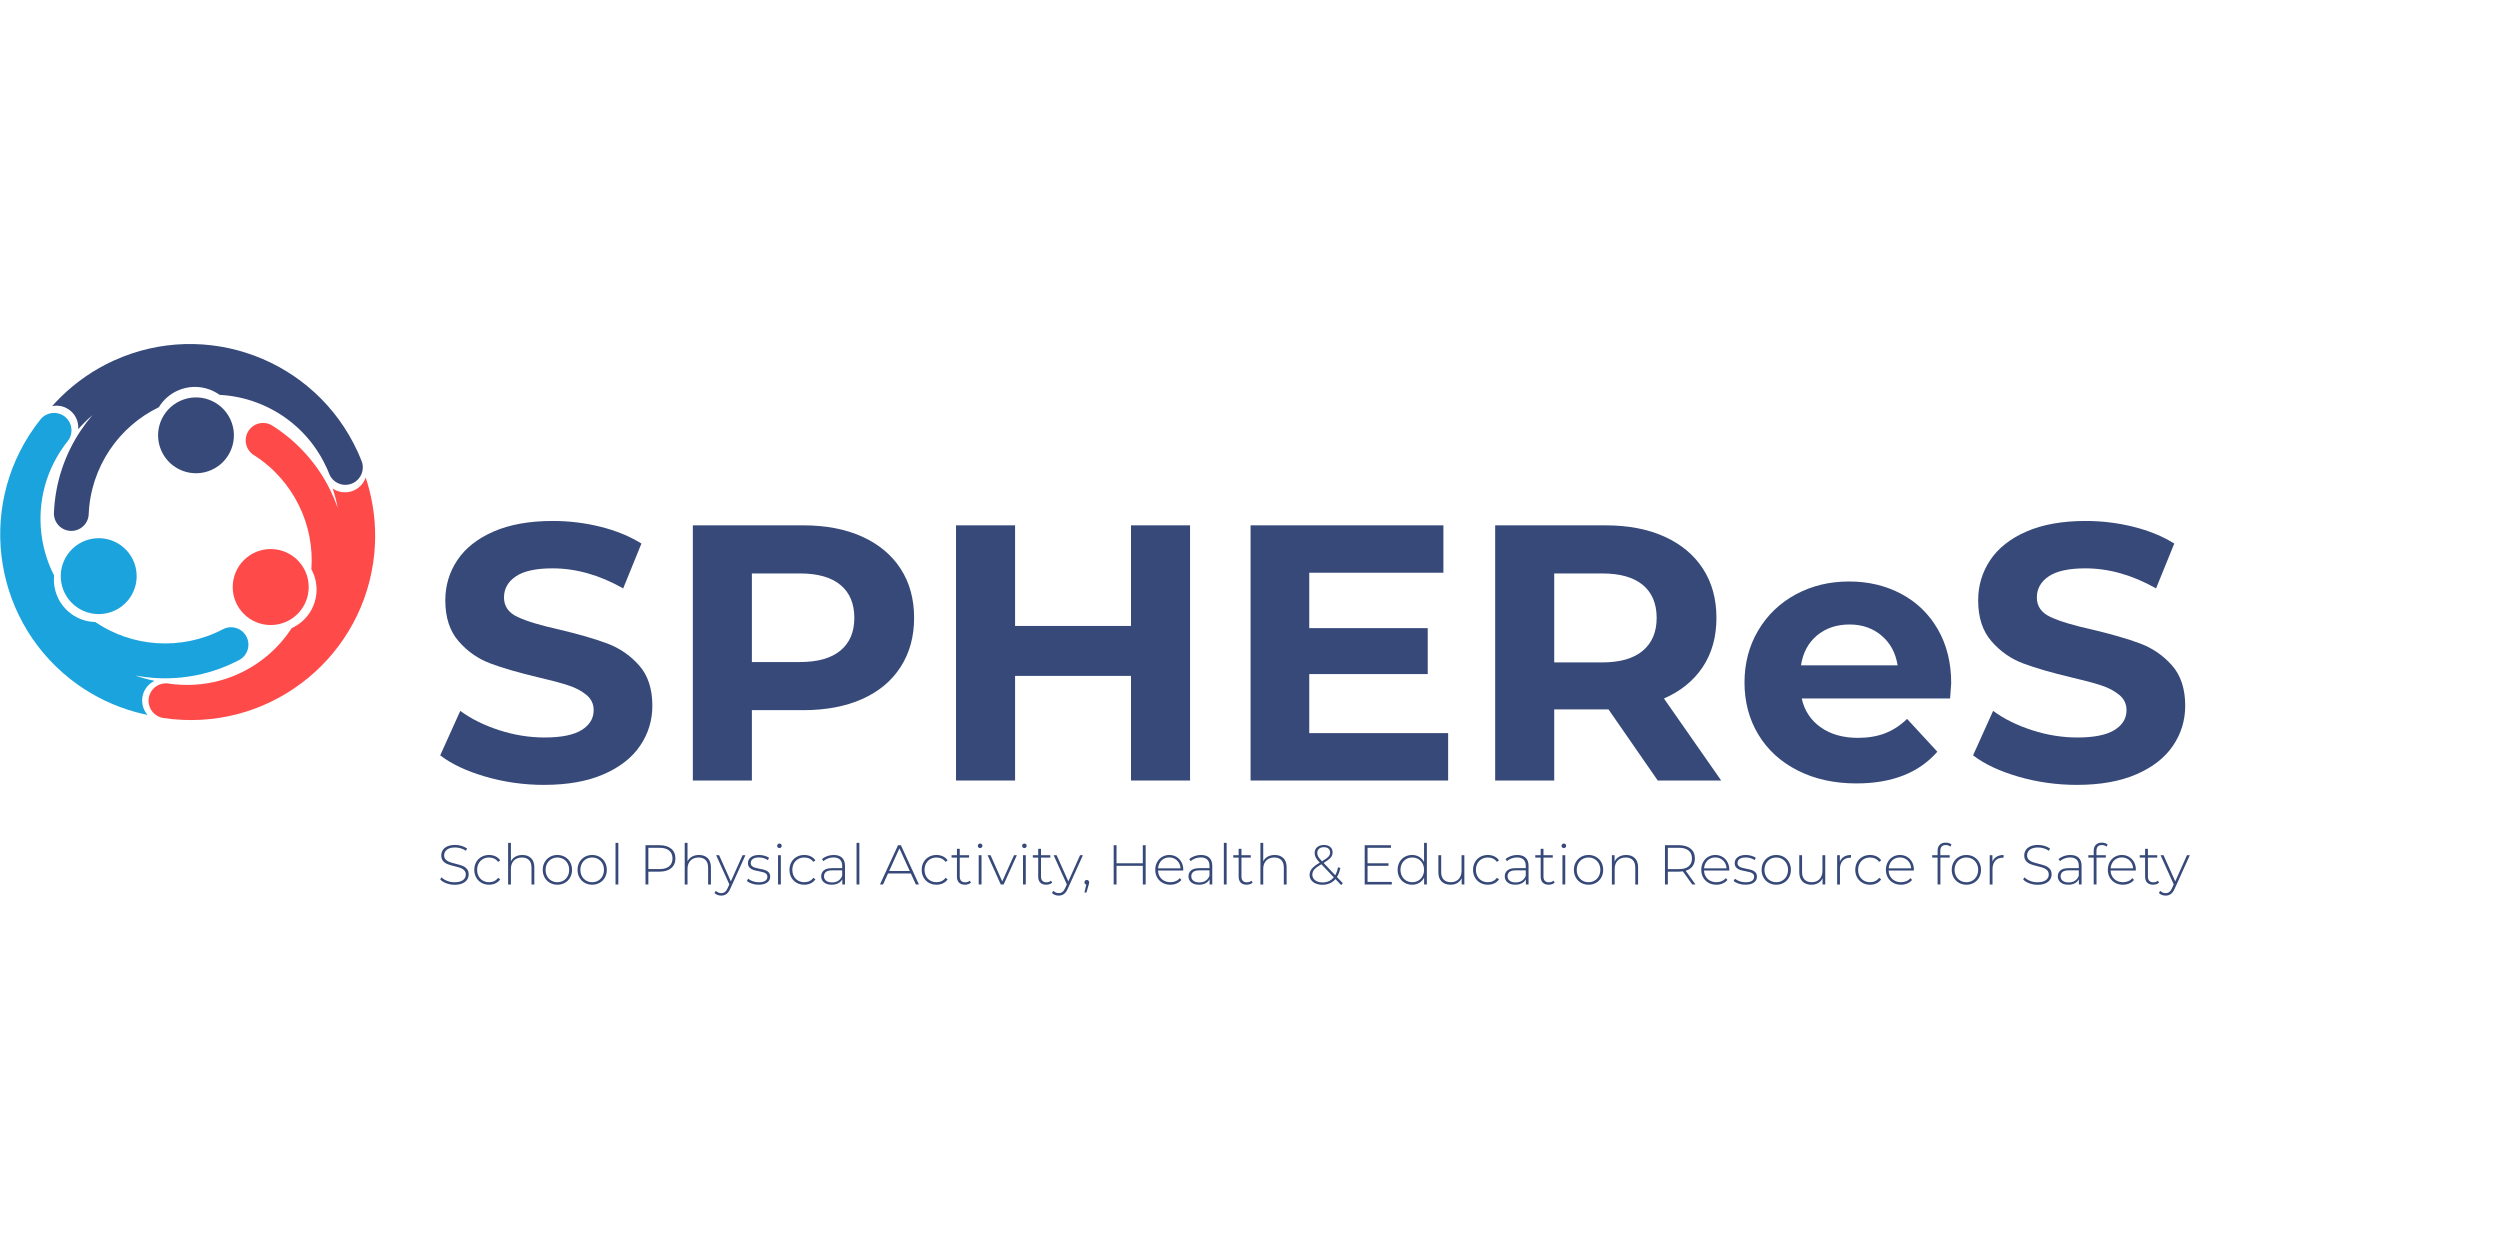 <?xml version="1.0" encoding="UTF-8"?>
<!DOCTYPE svg PUBLIC "-//W3C//DTD SVG 1.1//EN" "http://www.w3.org/Graphics/SVG/1.1/DTD/svg11.dtd">
<!-- Creator: CorelDRAW X7 -->
<svg xmlns="http://www.w3.org/2000/svg" xml:space="preserve" width="964px" height="478px" version="1.1" style="shape-rendering:geometricPrecision; text-rendering:geometricPrecision; image-rendering:optimizeQuality; fill-rule:evenodd; clip-rule:evenodd"
viewBox="0 0 7891370 3913603"
 xmlns:xlink="http://www.w3.org/1999/xlink">
 <defs>
  <style type="text/css">
   <![CDATA[
    .fil0 {fill:none}
    .fil3 {fill:#1AA3DC}
    .fil1 {fill:#364979}
    .fil5 {fill:#FE4A49}
    .fil4 {fill:#1AA3DC;fill-rule:nonzero}
    .fil2 {fill:#364979;fill-rule:nonzero}
    .fil6 {fill:#FE4A49;fill-rule:nonzero}
   ]]>
  </style>
 </defs>
 <g id="Layer_x0020_1">
  <rect class="fil0" x="-4" width="7891379" height="3913605"/>
  <g id="_2165458616144">
   <g id="_1828026184656">
    <g>
     <circle class="fil1" transform="matrix(-0.114 0.052 -0.052 -0.114 618123 1.37439E+006)" r="955244"/>
     <path class="fil2" d="M279377 1623345c-1199,30308 -26749,53915 -57057,52725 -30308,-1199 -53914,-26749 -52705,-57057 3878,-94995 34215,-184720 85121,-260432 11247,-16750 23510,-32803 36730,-48112 -7863,6750 -15483,13742 -22852,20976 -7717,7572 -15183,15434 -22388,23548 358,-4507 290,-9042 -242,-13520 -2060,-17436 -10802,-34118 -25675,-45858 -1770,-1480 -3753,-2766 -5687,-4043 -14796,-9448 -32078,-12562 -48402,-9816l-2205 407c8907,-10039 18143,-19758 27726,-29158 48170,-47299 104309,-86146 166172,-114346 146212,-66660 305624,-67724 445114,-15580 139510,52135 259127,157517 325777,303729l310 705 1451 3134 10386 24863c10464,26469 -1064,56226 -25860,69001l-1131 570 -106 58 -1161 552 -126 48 -1170 522 -106 48 -1209 484 -87 58c-28219,11160 -60133,-2659 -71283,-30869l-3859 -9603c-1160,-2688 -2359,-5357 -3626,-8143l-145 -328 -145 -310 -145 -309 -435 -948c-45047,-98835 -125894,-170050 -220174,-205280 -37483,-14013 -77114,-22340 -117470,-24438 -9651,-6934 -20154,-12533 -31207,-16673 -31962,-11943 -68498,-11691 -102007,3588 -25308,11518 -45249,29989 -58662,52077 -63672,30888 -116610,77675 -154732,134394 -39921,59359 -63701,129442 -66718,203336l-10 0z"/>
    </g>
    <g>
     <circle class="fil3" transform="matrix(0.102 0.073 -0.073 0.102 310980 1.81895E+006)" r="955244"/>
     <path class="fil4" d="M703100 1986616c26836,-14129 60055,-3781 74184,23055 14119,26836 3781,60065 -23055,74174 -84213,44138 -177090,62725 -268092,56487 -20125,-1363 -40191,-3965 -60045,-7746 9777,3443 19631,6537 29592,9303 10435,2901 20966,5425 31594,7611 -4090,1944 -7968,4274 -11576,6973 -14080,10502 -24157,26401 -26894,45171 -387,2263 -532,4613 -638,6934 -803,17524 5135,34051 15686,46816l1460 1712c-13152,-2688 -26188,-5831 -39118,-9419 -65036,-18065 -126754,-47271 -182109,-86747 -130816,-93293 -211460,-230801 -236053,-377680 -24592,-146888 6847,-303177 100150,-434002l455 -619 1982 -2814 16334 -21430c17698,-22311 49234,-27185 72676,-12108l1073 696 97 68 1054 735 87 77 1044 764 107 58 1025 803 87 68c23780,18848 27755,53401 8916,77153l-6382 8152c-1741,2350 -3453,4700 -5261,7205l-203 299 -194 281 -203 271 -609 851c-63063,88429 -84309,194052 -67676,293322 6596,39466 19216,77946 37561,113950 -1160,11818 -764,23722 1180,35347 5638,33663 24128,65180 54117,86572 22620,16131 48576,24196 74426,24757 58576,39698 125574,62144 193763,66815 71360,4874 143939,-9555 209448,-43905l10 -10z"/>
    </g>
    <g>
     <circle class="fil5" transform="matrix(0.012 -0.125 0.125 0.012 854000 1.85334E+006)" r="955244"/>
     <path class="fil6" d="M800629 1436720c-25657,-16198 -33326,-50133 -17137,-75780 16179,-25637 50124,-33315 75770,-17127 80325,50859 142856,121996 182980,203936 8868,18114 16643,36778 23306,55868 -1915,-10173 -4168,-20289 -6760,-30279 -2698,-10473 -5773,-20869 -9196,-31169 3733,2573 7698,4758 11827,6538 16140,6943 34950,7727 52551,706 2175,-803 4274,-1876 6334,-2921 15570,-8065 26933,-21478 32697,-36990l754 -2118c4245,12717 8036,25598 11402,38586 16875,65374 22445,133408 15937,201074 -15396,159953 -94164,298544 -209062,393278 -114917,94744 -265973,145670 -425927,130265l-764 -77 -3433 -310 -26739 -3443c-28171,-4158 -48151,-29031 -46826,-56892l68 -1267 19 -126 97 -1277 19 -125 145 -1277 0 -126 174 -1286 10 -106c4439,-30008 32377,-50742 62366,-46303l10242 1450c2911,329 5821,648 8877,948l358 29 348 29 319 19 1055 97c108108,10406 210202,-23993 287858,-88033 30888,-25453 57899,-55616 79899,-89512 10832,-4893 20928,-11198 30038,-18703 26323,-21701 44379,-53469 47899,-90131 2679,-27658 -3327,-54175 -15764,-76843 5087,-70577 -8974,-139820 -39031,-201200 -31439,-64252 -80228,-119887 -142730,-159441l20 39z"/>
    </g>
   </g>
   <path class="fil2" d="M1717122 2477956c-63681,0 -125255,-8646 -184710,-25898 -59466,-17272 -107220,-39708 -143272,-67328l63295 -140409c34524,25318 75567,45646 123127,60994 47571,15337 95141,23006 142711,23006 52938,0 92075,-7862 117393,-23596 25308,-15715 37977,-36623 37977,-62705 0,-19187 -7485,-35105 -22456,-47764 -14960,-12659 -34137,-22823 -57531,-30492 -23403,-7678 -55045,-16121 -94947,-25327 -61380,-14574 -111629,-29158 -150766,-43741 -39118,-14574 -72695,-37967 -100701,-70200 -27997,-32222 -42010,-75180 -42010,-128891 0,-46806 12649,-89193 37987,-127170 25318,-37977 63488,-68091 114491,-90344 51033,-22252 113360,-33373 187022,-33373 51410,0 101659,6131 150767,18413 49098,12272 92075,29921 128901,52928l-57551 141559c-74416,-42193 -148842,-63294 -223268,-63294 -52163,0 -90721,8433 -115661,25318 -24941,16885 -37407,39137 -37407,66747 0,27619 14381,48150 43161,61564 28770,13442 72695,26671 131773,39708 61370,14573 111629,29157 150747,43731 39137,14583 72695,37599 100711,69058 27997,31449 42009,74039 42009,127741 0,46032 -12852,88042 -38557,126019 -25705,37977 -64262,68091 -115661,90343 -51410,22253 -113941,33374 -187583,33374l9 29z"/>
   <path id="_1" class="fil2" d="M2535371 1658537c71351,0 133301,11895 185871,35685 52551,23780 93013,57541 121406,101272 28394,43731 42581,95517 42581,155370 0,59068 -14197,110671 -42581,154789 -28393,44108 -68855,77869 -121406,101272 -52560,23383 -114511,35095 -185871,35095l-162274 0 0 222117 -186432 0 0 -805600 348706 0zm-10357 431575c56013,0 98593,-12088 127740,-36246 29157,-24186 43731,-58508 43731,-103002 0,-45269 -14574,-79997 -43731,-104154 -29157,-24177 -71727,-36256 -127740,-36256l-151917 0 0 279658 151917 0z"/>
   <polygon id="_2" class="fil2" points="3756425,1658537 3756425,2464137 3570002,2464137 3570002,2133843 3204014,2133843 3204014,2464137 3017582,2464137 3017582,1658537 3204014,1658537 3204014,1976181 3570002,1976181 3570002,1658537 "/>
   <polygon id="_3" class="fil2" points="4571231,2314531 4571231,2464137 3947469,2464137 3947469,1658537 4556270,1658537 4556270,1808153 4132760,1808153 4132760,1983077 4506785,1983077 4506785,2128079 4132760,2128079 4132760,2314531 "/>
   <path id="_4" class="fil2" d="M5232969 2464137l-155361 -224429 -9216 0 -162274 0 0 224429 -186432 0 0 -805600 348706 0c71351,0 133301,11895 185862,35685 52550,23780 93032,57541 121406,101272 28403,43731 42599,95517 42599,155370 0,59842 -14390,111445 -43160,154789 -28770,43344 -69629,76534 -122567,99541l180688 258943 -200242 0 -9 0zm-3453 -513273c0,-45269 -14574,-79997 -43741,-104154 -29157,-24177 -71727,-36256 -127740,-36256l-151908 0 0 280809 151908 0c56013,0 98583,-12263 127740,-36826 29167,-24554 43741,-59079 43741,-103573z"/>
   <path id="_5" class="fil2" d="M6556444 2477956c-63681,0 -125245,-8646 -184710,-25898 -59456,-17272 -107210,-39708 -143272,-67328l63295 -140409c34524,25318 75567,45646 123128,60994 47579,15337 95150,23006 142720,23006 52937,0 92075,-7862 117383,-23596 25328,-15715 37987,-36623 37987,-62705 0,-19187 -7476,-35105 -22446,-47764 -14961,-12659 -34138,-22823 -57541,-30492 -23403,-7678 -55046,-16121 -94947,-25327 -61370,-14574 -111629,-29158 -150766,-43741 -39128,-14574 -72695,-37967 -100702,-70200 -27996,-32222 -42009,-75180 -42009,-128891 0,-46806 12659,-89193 37986,-127170 25309,-37977 63489,-68091 114502,-90344 51022,-22252 113360,-33373 187012,-33373 51410,0 101659,6131 150766,18413 49099,12272 92066,29921 128901,52928l-57540 141559c-74426,-42193 -148842,-63294 -223268,-63294 -52164,0 -90721,8433 -115652,25318 -24941,16885 -37416,39137 -37416,66747 0,27619 14380,48150 43151,61564 28780,13442 72694,26671 131782,39708 61380,14573 111629,29157 150757,43731 39137,14583 72695,37599 100701,69058 27997,31449 42010,74039 42010,127741 0,46032 -12853,88042 -38548,126019 -25704,37977 -64262,68091 -115661,90343 -51410,22253 -113941,33374 -187603,33374l0 29z"/>
   <path id="_6" class="fil2" d="M6159404 2156859c0,2302 -1142,18413 -3453,48335l-468401 0c8443,38354 28393,68662 59852,90914 31449,22252 70577,33374 117393,33374 32223,0 60809,-4797 85741,-14381 24931,-9593 48131,-24737 69619,-45462l95527 103574c-58314,66757 -143484,100121 -255490,100121 -69823,0 -131590,-13607 -185291,-40850 -53702,-27232 -95141,-65016 -124298,-113350 -29157,-48334 -43731,-103196 -43731,-164567 0,-60616 14380,-115284 43151,-164005 28770,-48712 68285,-86698 118534,-113931 50259,-27233 106465,-40868 168609,-40868 60616,0 115468,13055 164566,39137 49098,26092 87656,63488 115672,112209 27996,48721 42000,105305 42000,169750zm-321087 -185290c-40666,0 -74803,11508 -102433,34524 -27619,23016 -44504,54485 -50636,94367l304976 0c-6150,-39138 -23026,-70393 -50655,-93787 -27610,-23413 -61361,-35114 -101262,-35114l10 10z"/>
   <path class="fil2" d="M1434302 2793318c-9100,0 -17745,-1567 -25956,-4690 -8201,-3134 -14612,-7176 -19225,-12137l4081 -6740c4361,4603 10241,8355 17620,11256 7379,2892 15144,4342 23297,4342 11808,0 20734,-2243 26758,-6740 6016,-4487 9023,-10328 9023,-17533 0,-5551 -1586,-9980 -4777,-13288 -3191,-3317 -7147,-5850 -11876,-7610 -4719,-1790 -11102,-3608 -19138,-5493 -9100,-2244 -16382,-4430 -21875,-6557 -5493,-2128 -10164,-5406 -13994,-9835 -3839,-4429 -5764,-10358 -5764,-17804 0,-6025 1596,-11557 4787,-16566 3182,-5019 8056,-9003 14613,-11963 6547,-2940 14728,-4429 24544,-4429 6847,0 13578,1016 20193,3017 6624,2012 12349,4720 17194,8162l-3375 7263c-4961,-3433 -10425,-6025 -16392,-7794 -5947,-1780 -11827,-2660 -17610,-2660 -11470,0 -20144,2292 -26063,6905 -5889,4603 -8848,10580 -8848,17901 0,5551 1586,9980 4787,13287 3181,3298 7137,5851 11866,7621 4729,1760 11169,3655 19322,5667 9090,2243 16353,4419 21788,6537 5425,2137 10067,5348 13906,9671 3840,4303 5764,10125 5764,17455 0,6016 -1634,11509 -4874,16470 -3249,4961 -8239,8916 -14980,11875 -6721,2940 -14990,4420 -24796,4420l0 -10z"/>
   <path id="_1_0" class="fil2" d="M1543427 2793144c-8965,0 -16992,-2011 -24080,-6035 -7079,-4003 -12630,-9583 -16653,-16740 -4014,-7146 -6035,-15202 -6035,-24186 0,-9090 2021,-17204 6035,-24351 4013,-7146 9564,-12697 16653,-16662 7088,-3956 15115,-5938 24080,-5938 7446,0 14206,1450 20298,4342 6083,2891 11015,7118 14797,12669l-6557 4787c-3307,-4604 -7418,-8047 -12311,-10358 -4903,-2301 -10309,-3462 -16227,-3462 -7195,0 -13655,1634 -19390,4874 -5725,3249 -10222,7824 -13462,13733 -3249,5908 -4883,12707 -4883,20376 0,7678 1634,14467 4883,20376 3240,5909 7737,10473 13462,13732 5735,3250 12195,4874 19390,4874 5918,0 11324,-1150 16227,-3452 4893,-2302 9004,-5764 12311,-10367l6557 4777c-3782,5561 -8714,9777 -14797,12679 -6092,2891 -12852,4342 -20298,4342l0 -10z"/>
   <path id="_2_1" class="fil2" d="M1648673 2699241c11576,0 20734,3366 27455,10097 6741,6730 10106,16411 10106,29041l0 54049 -8868 0 0 -53334c0,-10396 -2630,-18297 -7882,-23741 -5260,-5435 -12610,-8143 -22049,-8143 -10879,0 -19438,3240 -25695,9748 -6257,6480 -9400,15241 -9400,26217l0 49253 -8849 0 0 -131463 8849 0 0 58285c3191,-6373 7920,-11315 14187,-14786 6257,-3492 13626,-5242 22146,-5242l0 19z"/>
   <path id="_3_2" class="fil2" d="M1759064 2793144c-8742,0 -16633,-2011 -23654,-6035 -7041,-4003 -12563,-9583 -16566,-16740 -4014,-7146 -6025,-15202 -6025,-24186 0,-8965 2011,-17040 6025,-24186 4003,-7147 9535,-12717 16566,-16740 7011,-4014 14902,-6025 23654,-6025 8733,0 16615,2011 23645,6025 7040,4013 12553,9593 16566,16740 4013,7146 6025,15212 6025,24186 0,8974 -2012,17040 -6025,24186 -4013,7157 -9535,12727 -16566,16740 -7021,4024 -14902,6035 -23645,6035zm0 -7978c7079,0 13423,-1654 19032,-4961 5619,-3308 10048,-7921 13297,-13820 3240,-5909 4874,-12639 4874,-20202 0,-7562 -1634,-14284 -4874,-20192 -3249,-5909 -7678,-10522 -13297,-13830 -5609,-3297 -11953,-4951 -19032,-4951 -7088,0 -13442,1654 -19051,4951 -5609,3308 -10038,7921 -13288,13830 -3249,5908 -4874,12630 -4874,20192 0,7563 1625,14293 4874,20202 3250,5899 7679,10512 13288,13820 5619,3307 11963,4961 19051,4961z"/>
   <path id="_4_3" class="fil2" d="M1868904 2793144c-8742,0 -16633,-2011 -23664,-6035 -7021,-4003 -12553,-9583 -16556,-16740 -4014,-7146 -6025,-15202 -6025,-24186 0,-8965 2011,-17040 6025,-24186 4003,-7147 9535,-12717 16556,-16740 7031,-4014 14912,-6025 23664,-6025 8723,0 16614,2011 23645,6025 7031,4013 12553,9593 16566,16740 4004,7146 6015,15212 6015,24186 0,8974 -2011,17040 -6015,24186 -4013,7157 -9535,12727 -16566,16740 -7021,4024 -14912,6035 -23645,6035zm0 -7978c7069,0 13423,-1654 19022,-4961 5629,-3308 10058,-7921 13298,-13820 3239,-5909 4883,-12639 4883,-20202 0,-7562 -1644,-14284 -4883,-20192 -3240,-5909 -7669,-10522 -13298,-13830 -5609,-3297 -11953,-4951 -19022,-4951 -7088,0 -13452,1654 -19051,4951 -5609,3308 -10038,7921 -13288,13830 -3249,5908 -4874,12630 -4874,20192 0,7563 1625,14293 4874,20202 3250,5899 7679,10512 13288,13820 5609,3307 11963,4961 19051,4961z"/>
   <polygon id="_5_4" class="fil2" points="1942585,2660965 1951444,2660965 1951444,2792428 1942585,2792428 "/>
   <path id="_6_5" class="fil2" d="M2081670 2668411c15589,0 27813,3685 36661,11063 8868,7379 13297,17640 13297,30744 0,12987 -4429,23180 -13297,30569 -8848,7369 -21063,11063 -36661,11063l-35434 0 0 40578 -9032 0 0 -124017 44475 0 -9 0zm0 75296c13229,0 23325,-2901 30288,-8684 6973,-5793 10464,-14061 10464,-24805 0,-10754 -3491,-19042 -10464,-24902 -6963,-5842 -17059,-8762 -30288,-8762l-35434 0 0 67144 35434 0 0 9z"/>
   <path id="_7" class="fil2" d="M2206209 2699241c11586,0 20734,3366 27465,10097 6740,6730 10106,16411 10106,29041l0 54049 -8868 0 0 -53334c0,-10396 -2631,-18297 -7892,-23741 -5260,-5435 -12601,-8143 -22039,-8143 -10880,0 -19448,3240 -25705,9748 -6247,6480 -9390,15241 -9390,26217l0 49253 -8859 0 0 -131463 8859 0 0 58285c3191,-6373 7910,-11315 14187,-14786 6257,-3492 13626,-5242 22136,-5242l0 19z"/>
   <path id="_8" class="fil2" d="M2352730 2699957l-47483 105053c-3540,8143 -7650,13935 -12321,17359 -4651,3433 -10183,5145 -16556,5145 -4255,0 -8249,-706 -11963,-2128 -3713,-1421 -6866,-3481 -9467,-6199l4429 -6740c4719,4854 10444,7282 17185,7282 4487,0 8326,-1257 11508,-3733 3191,-2485 6151,-6741 8868,-12756l4961 -11169 -41642 -92124 9390 0 37039 82733 37029 -82733 9033 0 -10 10z"/>
   <path id="_9" class="fil2" d="M2394362 2793144c-7446,0 -14525,-1131 -21256,-3365 -6740,-2244 -11991,-5097 -15773,-8511l4081 -7088c3762,3191 8646,5851 14603,7978 5957,2128 12195,3182 18694,3182 9332,0 16217,-1528 20647,-4604 4419,-3075 6643,-7311 6643,-12755 0,-3897 -1208,-6973 -3626,-9226 -2437,-2244 -5416,-3897 -8955,-4951 -3549,-1064 -8443,-2196 -14709,-3366 -7311,-1305 -13230,-2727 -17727,-4255 -4477,-1538 -8317,-4023 -11508,-7437 -3182,-3443 -4787,-8171 -4787,-14187 0,-7311 3046,-13384 9129,-18161 6083,-4797 14729,-7176 25937,-7176 5919,0 11760,832 17552,2485 5783,1654 10503,3840 14158,6547l-4071 7089c-3772,-2708 -8094,-4787 -12930,-6208 -4835,-1422 -9796,-2109 -14883,-2109 -8626,0 -15115,1586 -19487,4778 -4371,3181 -6556,7378 -6556,12581 0,4130 1257,7340 3733,9642 2475,2311 5512,4013 9119,5145 3598,1112 8646,2321 15154,3617 7205,1305 13027,2698 17446,4168 4429,1479 8182,3858 11257,7166 3065,3317 4603,7852 4603,13645 0,7669 -3191,13810 -9564,18423 -6383,4603 -15357,6905 -26933,6905l9 48z"/>
   <path id="_10" class="fil2" d="M2455675 2699957l8858 0 0 92471 -8858 0 0 -92471zm4419 -22504c-2021,0 -3723,-677 -5135,-2040 -1421,-1364 -2127,-3027 -2127,-5048 0,-2012 706,-3714 2127,-5136 1412,-1411 3124,-2117 5135,-2117 2012,0 3714,677 5126,2030 1431,1364 2127,3037 2127,5058 0,2002 -696,3704 -2127,5116 -1412,1431 -3124,2137 -5126,2137z"/>
   <path id="_11" class="fil2" d="M2538582 2793144c-8975,0 -17001,-2011 -24090,-6035 -7089,-4003 -12640,-9583 -16653,-16740 -4013,-7146 -6025,-15202 -6025,-24186 0,-9090 2012,-17204 6025,-24351 4013,-7146 9564,-12697 16653,-16662 7079,-3956 15115,-5938 24090,-5938 7446,0 14206,1450 20299,4342 6073,2891 10995,7118 14786,12669l-6547 4787c-3317,-4604 -7417,-8047 -12320,-10358 -4903,-2301 -10309,-3462 -16218,-3462 -7205,0 -13665,1634 -19400,4874 -5725,3249 -10212,7824 -13461,13733 -3250,5908 -4874,12707 -4874,20376 0,7678 1624,14467 4874,20376 3249,5909 7736,10473 13461,13732 5735,3250 12195,4874 19400,4874 5909,0 11305,-1150 16218,-3452 4903,-2302 9003,-5764 12320,-10367l6547 4777c-3781,5561 -8713,9777 -14786,12679 -6093,2891 -12853,4342 -20299,4342l0 -10z"/>
   <path id="_12" class="fil2" d="M2631421 2699241c11450,0 20250,2921 26391,8772 6151,5851 9226,14448 9226,25792l0 58633 -8501 0 0 -16479c-2959,5425 -7262,9652 -12939,12669 -5667,3007 -12456,4516 -20367,4516 -10280,0 -18403,-2418 -24370,-7263 -5947,-4835 -8945,-11218 -8945,-19148 0,-7669 2756,-13906 8249,-18684 5493,-4787 14264,-7175 26304,-7175l31711 0 0 -7437c0,-8626 -2331,-15183 -6992,-19670 -4671,-4487 -11489,-6721 -20464,-6721 -6141,0 -12011,1054 -17620,3181 -5618,2118 -10367,4961 -14274,8501l-4429 -6383c4613,-4129 10164,-7350 16672,-9641 6480,-2312 13278,-3463 20367,-3463l-19 0zm-4961 86640c7678,0 14206,-1789 19573,-5328 5367,-3540 9419,-8675 12137,-15406l0 -17368 -31546 0c-9090,0 -15667,1653 -19748,4961 -4081,3307 -6111,7862 -6111,13635 0,6035 2243,10783 6730,14265 4497,3481 10812,5241 18965,5241l0 0z"/>
   <polygon id="_13" class="fil2" points="2703526,2660965 2712384,2660965 2712384,2792428 2703526,2792428 "/>
   <path id="_14" class="fil2" d="M2874842 2757527l-71921 0 -15773 34901 -9748 0 57057 -124017 9023 0 57048 124017 -9748 0 -15938 -34901 0 0zm-3356 -7621l-32609 -71573 -32416 71573 65025 0z"/>
   <path id="_15" class="fil2" d="M2955980 2793144c-8975,0 -17002,-2011 -24100,-6035 -7079,-4003 -12640,-9583 -16643,-16740 -4014,-7146 -6025,-15202 -6025,-24186 0,-9090 2011,-17204 6025,-24351 4003,-7146 9564,-12697 16643,-16662 7089,-3956 15115,-5938 24100,-5938 7446,0 14206,1450 20289,4342 6083,2891 11024,7118 14796,12669l-6557 4787c-3307,-4604 -7408,-8047 -12311,-10358 -4903,-2301 -10309,-3462 -16217,-3462 -7205,0 -13665,1634 -19400,4874 -5725,3249 -10212,7824 -13462,13733 -3249,5908 -4874,12707 -4874,20376 0,7678 1625,14467 4874,20376 3250,5909 7737,10473 13462,13732 5735,3250 12195,4874 19400,4874 5908,0 11305,-1150 16217,-3452 4903,-2302 9004,-5764 12311,-10367l6557 4777c-3772,5561 -8713,9777 -14796,12679 -6083,2891 -12843,4342 -20289,4342l0 -10z"/>
   <path id="_16" class="fil2" d="M3064582 2786587c-2244,2118 -5048,3753 -8414,4874 -3365,1132 -6866,1683 -10541,1683 -8027,0 -14226,-2205 -18597,-6644 -4361,-4439 -6556,-10599 -6556,-18510l0 -60412 -17011 0 0 -7621 17011 0 0 -20192 8858 0 0 20192 29418 0 0 7621 -29418 0 0 59523c0,6025 1450,10609 4342,13732 2901,3134 7185,4681 12852,4681 5783,0 10580,-1702 14352,-5116l3713 6189 -9 0z"/>
   <path id="_17" class="fil2" d="M3089213 2699957l8868 0 0 92471 -8868 0 0 -92471zm4439 -22504c-2012,0 -3714,-677 -5135,-2040 -1422,-1364 -2128,-3027 -2128,-5048 0,-2012 706,-3714 2128,-5136 1421,-1411 3133,-2117 5135,-2117 2011,0 3713,677 5135,2030 1412,1364 2128,3037 2128,5058 0,2002 -716,3704 -2128,5116 -1422,1431 -3133,2137 -5135,2137z"/>
   <polygon id="_18" class="fil2" points="3209691,2699957 3167875,2792428 3158852,2792428 3117210,2699957 3126600,2699957 3163445,2782690 3200658,2699957 "/>
   <path id="_19" class="fil2" d="M3229003 2699957l8858 0 0 92471 -8858 0 0 -92471zm4429 -22504c-2011,0 -3713,-677 -5135,-2040 -1421,-1364 -2118,-3027 -2118,-5048 0,-2012 697,-3714 2118,-5136 1422,-1411 3133,-2117 5135,-2117 2012,0 3714,677 5135,2030 1422,1364 2128,3037 2128,5058 0,2002 -706,3704 -2128,5116 -1421,1431 -3133,2137 -5135,2137z"/>
   <path id="_20" class="fil2" d="M3321136 2786587c-2253,2118 -5058,3753 -8423,4874 -3356,1132 -6866,1683 -10541,1683 -8027,0 -14216,-2205 -18597,-6644 -4362,-4439 -6547,-10599 -6547,-18510l0 -60412 -17011 0 0 -7621 17011 0 0 -20192 8858 0 0 20192 29409 0 0 7621 -29409 0 0 59523c0,6025 1451,10609 4342,13732 2892,3134 7176,4681 12853,4681 5793,0 10570,-1702 14341,-5116l3714 6189 0 0z"/>
   <path id="_21" class="fil2" d="M3418220 2699957l-47483 105053c-3539,8143 -7649,13935 -12311,17359 -4671,3433 -10193,5145 -16556,5145 -4265,0 -8249,-706 -11963,-2128 -3713,-1421 -6885,-3481 -9477,-6199l4429 -6740c4729,4854 10454,7282 17175,7282 4488,0 8327,-1257 11518,-3733 3192,-2485 6141,-6741 8859,-12756l4961 -11169 -41633 -92124 9391 0 37029 82733 37039 -82733 9022 0 0 10z"/>
   <path id="_22" class="fil2" d="M3430434 2778077c2128,0 3898,735 5319,2205 1432,1480 2128,3220 2128,5222 0,1190 -145,2418 -445,3733 -290,1296 -677,2766 -1151,4429l-6905 24100 -6382 0 5841 -24989c-1760,-465 -3182,-1325 -4236,-2563 -1064,-1228 -1596,-2805 -1596,-4700 0,-2118 706,-3897 2128,-5319 1421,-1412 3182,-2118 5309,-2118l-10 0z"/>
   <polygon id="_23" class="fil2" points="3616296,2668411 3616296,2792428 3607254,2792428 3607254,2733427 3524337,2733427 3524337,2792428 3515305,2792428 3515305,2668411 3524337,2668411 3524337,2725449 3607254,2725449 3607254,2668411 "/>
   <path id="_24" class="fil2" d="M3734810 2748311l-79541 0c232,7204 2069,13606 5483,19225 3433,5609 8066,9941 13907,13017 5860,3075 12436,4603 19757,4603 6025,0 11605,-1083 16759,-3278 5126,-2186 9410,-5397 12833,-9661l5135 5850c-4003,4836 -9061,8569 -15144,11170 -6083,2582 -12669,3897 -19747,3897 -9226,0 -17437,-2011 -24641,-6034 -7205,-4004 -12843,-9555 -16915,-16643 -4071,-7079 -6102,-15174 -6102,-24274 0,-8965 1905,-17040 5754,-24186 3840,-7147 9129,-12717 15851,-16740 6750,-4014 14303,-6025 22687,-6025 8394,0 15918,1982 22591,5938 6682,3965 11934,9477 15763,16556 3849,7088 5774,15125 5774,24099l-175 2486 -29 0zm-43934 -41275c-6489,0 -12330,1441 -17533,4342 -5202,2882 -9361,6963 -12484,12224 -3134,5261 -4933,11189 -5406,17804l70867 0c-358,-6615 -2128,-12524 -5310,-17717 -3210,-5193 -7388,-9274 -12581,-12224 -5203,-2959 -11044,-4429 -17543,-4429l-10 0z"/>
   <path id="_25" class="fil2" d="M3790968 2699241c11460,0 20251,2921 26401,8772 6151,5851 9217,14448 9217,25792l0 58633 -8501 0 0 -16479c-2950,5425 -7263,9652 -12939,12669 -5658,3007 -12456,4516 -20367,4516 -10280,0 -18394,-2418 -24370,-7263 -5948,-4835 -8946,-11218 -8946,-19148 0,-7669 2757,-13906 8250,-18684 5493,-4787 14264,-7175 26304,-7175l31710 0 0 -7437c0,-8626 -2321,-15183 -6992,-19670 -4661,-4487 -11479,-6721 -20453,-6721 -6151,0 -12021,1054 -17620,3181 -5619,2118 -10367,4961 -14274,8501l-4439 -6383c4613,-4129 10164,-7350 16672,-9641 6489,-2312 13278,-3463 20367,-3463l-20 0zm-4951 86640c7678,0 14206,-1789 19573,-5328 5368,-3540 9410,-8675 12128,-15406l0 -17368 -31546 0c-9091,0 -15667,1653 -19748,4961 -4071,3307 -6102,7862 -6102,13635 0,6035 2234,10783 6721,14265 4487,3481 10802,5241 18955,5241l19 0z"/>
   <polygon id="_26" class="fil2" points="3863093,2660965 3871941,2660965 3871941,2792428 3863093,2792428 "/>
   <path id="_27" class="fil2" d="M3953968 2786587c-2253,2118 -5048,3753 -8413,4874 -3366,1132 -6876,1683 -10541,1683 -8027,0 -14226,-2205 -18607,-6644 -4371,-4439 -6557,-10599 -6557,-18510l0 -60412 -17001 0 0 -7621 17001 0 0 -20192 8868 0 0 20192 29399 0 0 7621 -29399 0 0 59523c0,6025 1441,10609 4333,13732 2891,3134 7176,4681 12852,4681 5793,0 10570,-1702 14352,-5116l3723 6189 -10 0z"/>
   <path id="_28" class="fil2" d="M4023771 2699241c11576,0 20734,3366 27465,10097 6731,6730 10087,16411 10087,29041l0 54049 -8859 0 0 -53334c0,-10396 -2620,-18297 -7881,-23741 -5261,-5435 -12611,-8143 -22059,-8143 -10860,0 -19419,3240 -25686,9748 -6266,6480 -9390,15241 -9390,26217l0 49253 -8858 0 0 -131463 8858 0 0 58285c3182,-6373 7911,-11315 14158,-14786 6267,-3492 13646,-5242 22156,-5242l9 19z"/>
   <path id="_29" class="fil2" d="M4233355 2794198l-17891 -18780c-5086,5908 -11111,10367 -18074,13384 -6963,3007 -14690,4516 -23200,4516 -7805,0 -14767,-1305 -20918,-3897 -6131,-2611 -10918,-6267 -14342,-10986 -3433,-4729 -5135,-10106 -5135,-16121 0,-7205 2418,-13781 7273,-19757 4825,-5958 13103,-12369 24795,-19226l-174 -358c-6141,-6373 -10328,-11730 -12581,-16024 -2244,-4313 -3366,-8945 -3366,-13907 0,-7678 2660,-13819 7978,-18432 5310,-4594 12456,-6905 21431,-6905 8394,0 15038,2099 19931,6286 4903,4197 7360,9951 7360,17282 0,6141 -2099,11663 -6296,16556 -4197,4903 -11557,10425 -22059,16576l36681 38789c4013,-7079 6973,-15483 8858,-25163l7273 2301c-2370,11460 -5919,20976 -10648,28529l18433 19486 -5319 5841 -10 10zm-75286 -101156c0,3898 996,7650 3007,11248 2012,3597 5967,8539 11866,14796 9816,-5658 16537,-10474 20212,-14439 3656,-3955 5483,-8346 5483,-13200 0,-5203 -1711,-9303 -5125,-12311 -3433,-3017 -8220,-4526 -14361,-4526 -6615,0 -11779,1683 -15502,5048 -3714,3375 -5571,7833 -5571,13384l-9 0zm16469 92839c15125,0 26991,-5386 35617,-16140l-39157 -41275c-10870,6383 -18335,11992 -22416,16827 -4062,4845 -6103,10280 -6103,16315 0,7205 2989,13046 8956,17523 5947,4497 13664,6750 23103,6750z"/>
   <polygon id="_30" class="fil2" points="4393338,2784286 4393338,2792428 4307762,2792428 4307762,2668411 4390678,2668411 4390678,2676564 4316813,2676564 4316813,2725449 4382893,2725449 4382893,2733427 4316813,2733427 4316813,2784286 "/>
   <path id="_31" class="fil2" d="M4504058 2660965l0 131463 -8665 0 0 -21797c-3656,7204 -8801,12765 -15415,16653 -6615,3907 -14110,5860 -22504,5860 -8617,0 -16411,-2011 -23384,-6035 -6963,-4003 -12427,-9554 -16392,-16643 -3955,-7088 -5928,-15173 -5928,-24273 0,-9091 1973,-17204 5928,-24351 3965,-7147 9429,-12698 16392,-16663 6973,-3955 14767,-5938 23384,-5938 8278,0 15686,1944 22243,5851 6547,3897 11720,9323 15492,16305l0 -60423 8858 0 -9 -9zm-46052 124201c7079,0 13432,-1654 19032,-4961 5618,-3308 10048,-7921 13297,-13820 3240,-5909 4874,-12639 4874,-20202 0,-7562 -1634,-14284 -4874,-20192 -3249,-5909 -7679,-10522 -13297,-13830 -5609,-3297 -11953,-4951 -19032,-4951 -7079,0 -13442,1654 -19042,4951 -5618,3308 -10048,7921 -13297,13830 -3240,5908 -4874,12630 -4874,20192 0,7563 1634,14293 4874,20202 3249,5899 7679,10512 13297,13820 5609,3307 11963,4961 19042,4961z"/>
   <path id="_32" class="fil2" d="M4622418 2699957l0 92471 -8511 0 0 -19844c-3065,6489 -7610,11547 -13626,15154 -6034,3598 -13123,5406 -21275,5406 -12040,0 -21498,-3365 -28335,-10106 -6857,-6721 -10290,-16411 -10290,-29051l0 -54030 8858 0 0 53315c0,10396 2660,18326 7979,23751 5319,5425 12823,8143 22494,8143 10396,0 18635,-3250 24718,-9748 6083,-6489 9120,-15232 9120,-26218l0 -49243 8868 0z"/>
   <path id="_33" class="fil2" d="M4696650 2793144c-8974,0 -17001,-2011 -24099,-6035 -7079,-4003 -12630,-9583 -16644,-16740 -4013,-7146 -6025,-15202 -6025,-24186 0,-9090 2012,-17204 6025,-24351 4014,-7146 9565,-12697 16644,-16662 7088,-3956 15125,-5938 24099,-5938 7437,0 14206,1450 20299,4342 6073,2891 10995,7118 14786,12669l-6547 4787c-3317,-4604 -7417,-8047 -12320,-10358 -4903,-2301 -10309,-3462 -16218,-3462 -7205,0 -13665,1634 -19399,4874 -5725,3249 -10222,7824 -13462,13733 -3249,5908 -4874,12707 -4874,20376 0,7678 1625,14467 4874,20376 3240,5909 7737,10473 13462,13732 5734,3250 12194,4874 19399,4874 5909,0 11305,-1150 16218,-3452 4903,-2302 9003,-5764 12320,-10367l6547 4777c-3781,5561 -8713,9777 -14786,12679 -6093,2891 -12862,4342 -20299,4342l0 -10z"/>
   <path id="_34" class="fil2" d="M4789489 2699241c11450,0 20250,2921 26391,8772 6151,5851 9226,14448 9226,25792l0 58633 -8510 0 0 -16479c-2950,5425 -7263,9652 -12930,12669 -5667,3007 -12456,4516 -20366,4516 -10280,0 -18404,-2418 -24371,-7263 -5957,-4835 -8945,-11218 -8945,-19148 0,-7669 2756,-13906 8239,-18684 5493,-4787 14274,-7175 26305,-7175l31720 0 0 -7437c0,-8626 -2331,-15183 -6992,-19670 -4671,-4487 -11499,-6721 -20463,-6721 -6141,0 -12011,1054 -17630,3181 -5609,2118 -10367,4961 -14264,8501l-4439 -6383c4613,-4129 10164,-7350 16662,-9641 6499,-2312 13288,-3463 20377,-3463l-10 0zm-4971 86640c7688,0 14216,-1789 19593,-5328 5367,-3540 9419,-8675 12127,-15406l0 -17368 -31536 0c-9091,0 -15667,1653 -19757,4961 -4072,3307 -6103,7862 -6103,13635 0,6035 2234,10783 6731,14265 4497,3481 10812,5241 18945,5241z"/>
   <path id="_35" class="fil2" d="M4907472 2786587c-2244,2118 -5049,3753 -8414,4874 -3365,1132 -6885,1683 -10541,1683 -8027,0 -14226,-2205 -18616,-6644 -4352,-4439 -6538,-10599 -6538,-18510l0 -60412 -17010 0 0 -7621 17010 0 0 -20192 8859 0 0 20192 29408 0 0 7621 -29408 0 0 59523c0,6025 1450,10609 4332,13732 2911,3134 7186,4681 12853,4681 5792,0 10579,-1702 14341,-5116l3733 6189 -9 0z"/>
   <path id="_36" class="fil2" d="M4932103 2699957l8858 0 0 92471 -8858 0 0 -92471zm4429 -22504c-2002,0 -3704,-677 -5125,-2040 -1432,-1364 -2128,-3027 -2128,-5048 0,-2012 696,-3714 2128,-5136 1421,-1411 3133,-2117 5125,-2117 2021,0 3733,677 5145,2030 1412,1364 2127,3037 2127,5058 0,2002 -715,3704 -2127,5116 -1422,1431 -3133,2137 -5145,2137z"/>
   <path id="_37" class="fil2" d="M5014497 2793144c-8742,0 -16633,-2011 -23664,-6035 -7030,-4003 -12543,-9583 -16556,-16740 -4004,-7146 -6025,-15202 -6025,-24186 0,-8965 2021,-17040 6025,-24186 4013,-7147 9535,-12717 16556,-16740 7021,-4014 14912,-6025 23664,-6025 8733,0 16615,2011 23655,6025 7021,4013 12553,9593 16556,16740 4014,7146 6015,15212 6015,24186 0,8974 -2001,17040 -6015,24186 -4003,7157 -9535,12727 -16556,16740 -7040,4024 -14912,6035 -23655,6035zm0 -7978c7079,0 13423,-1654 19032,-4961 5619,-3308 10048,-7921 13288,-13820 3249,-5909 4884,-12639 4884,-20202 0,-7562 -1635,-14284 -4884,-20192 -3240,-5909 -7669,-10522 -13288,-13830 -5618,-3297 -11953,-4951 -19032,-4951 -7088,0 -13442,1654 -19041,4951 -5619,3308 -10048,7921 -13297,13830 -3240,5908 -4875,12630 -4875,20192 0,7563 1635,14293 4875,20202 3249,5899 7678,10512 13297,13820 5609,3307 11953,4961 19041,4961z"/>
   <path id="_38" class="fil2" d="M5133360 2699241c11586,0 20734,3366 27455,10097 6750,6730 10106,16411 10106,29041l0 54049 -8858 0 0 -53334c0,-10396 -2631,-18297 -7891,-23741 -5261,-5435 -12601,-8143 -22050,-8143 -10870,0 -19428,3240 -25695,9748 -6257,6480 -9390,15241 -9390,26217l0 49253 -8858 0 0 -92471 8510 0 0 20009c3181,-6489 7939,-11576 14254,-15241 6315,-3666 13781,-5493 22407,-5493l10 9z"/>
   <path id="_39" class="fil2" d="M5341890 2792428l-29602 -41468c-4362,590 -8365,890 -12031,890l-35433 0 0 40578 -9042 0 0 -124017 44485 0c15580,0 27813,3685 36662,11063 8868,7379 13287,17640 13287,30744 0,9806 -2504,18036 -7524,24708 -5019,6683 -12194,11373 -21517,14091l30995 43402 -10271 0 -9 9zm-41633 -48556c13230,0 23316,-2921 30289,-8762 6973,-5851 10454,-14148 10454,-24892 0,-10754 -3481,-19042 -10454,-24902 -6973,-5842 -17059,-8762 -30289,-8762l-35433 0 0 67308 35433 0 0 10z"/>
   <path id="_40" class="fil2" d="M5458644 2748311l-79541 0c232,7204 2060,13606 5493,19225 3413,5609 8055,9941 13906,13017 5851,3075 12417,4603 19757,4603 6016,0 11605,-1083 16740,-3278 5136,-2186 9420,-5397 12843,-9661l5135 5850c-4013,4836 -9061,8569 -15154,11170 -6083,2582 -12659,3897 -19747,3897 -9217,0 -17427,-2011 -24632,-6034 -7204,-4004 -12852,-9555 -16923,-16643 -4072,-7079 -6112,-15174 -6112,-24274 0,-8965 1934,-17040 5773,-24186 3839,-7147 9110,-12717 15850,-16740 6731,-4014 14294,-6025 22678,-6025 8385,0 15918,1982 22591,5938 6682,3965 11943,9477 15773,16556 3839,7088 5754,15125 5754,24099l-164 2486 -20 0zm-43943 -41275c-6489,0 -12340,1441 -17533,4342 -5194,2882 -9352,6963 -12495,12224 -3124,5261 -4932,11189 -5406,17804l70877 0c-358,-6615 -2118,-12524 -5319,-17717 -3191,-5193 -7379,-9274 -12572,-12224 -5193,-2959 -11044,-4429 -17543,-4429l-9 0z"/>
   <path id="_41" class="fil2" d="M5509667 2793144c-7446,0 -14535,-1131 -21256,-3365 -6750,-2244 -12011,-5097 -15783,-8511l4072 -7088c3781,3191 8655,5851 14622,7978 5947,2128 12185,3182 18683,3182 9333,0 16209,-1528 20647,-4604 4430,-3075 6644,-7311 6644,-12755 0,-3897 -1209,-6973 -3636,-9226 -2418,-2244 -5406,-3897 -8945,-4951 -3540,-1064 -8433,-2196 -14710,-3366 -7320,-1305 -13229,-2727 -17716,-4255 -4488,-1538 -8327,-4023 -11508,-7437 -3192,-3443 -4787,-8171 -4787,-14187 0,-7311 3026,-13384 9119,-18161 6083,-4797 14729,-7176 25947,-7176 5908,0 11749,832 17542,2485 5783,1654 10512,3840 14168,6547l-4081 7089c-3762,-2708 -8085,-4787 -12930,-6208 -4835,-1422 -9787,-2109 -14883,-2109 -8626,0 -15116,1586 -19477,4778 -4371,3181 -6557,7378 -6557,12581 0,4130 1238,7340 3714,9642 2476,2311 5522,4013 9119,5145 3598,1112 8656,2321 15145,3617 7204,1305 13026,2698 17446,4168 4429,1479 8181,3858 11256,7166 3076,3317 4604,7852 4604,13645 0,7669 -3182,13810 -9555,18423 -6392,4603 -15357,6905 -26933,6905l29 48z"/>
   <path id="_42" class="fil2" d="M5607099 2793144c-8732,0 -16614,-2011 -23654,-6035 -7021,-4003 -12543,-9583 -16556,-16740 -4014,-7146 -6025,-15202 -6025,-24186 0,-8965 2011,-17040 6025,-24186 4013,-7147 9535,-12717 16556,-16740 7040,-4014 14922,-6025 23654,-6025 8743,0 16624,2011 23655,6025 7021,4013 12553,9593 16566,16740 4013,7146 6015,15212 6015,24186 0,8974 -2002,17040 -6015,24186 -4013,7157 -9545,12727 -16566,16740 -7031,4024 -14903,6035 -23655,6035zm0 -7978c7089,0 13443,-1654 19042,-4961 5619,-3308 10048,-7921 13288,-13820 3249,-5909 4883,-12639 4883,-20202 0,-7562 -1634,-14284 -4883,-20192 -3240,-5909 -7669,-10522 -13288,-13830 -5609,-3297 -11953,-4951 -19042,-4951 -7079,0 -13432,1654 -19041,4951 -5609,3308 -10048,7921 -13288,13830 -3239,5908 -4883,12630 -4883,20192 0,7563 1644,14293 4883,20202 3240,5899 7679,10512 13288,13820 5609,3307 11962,4961 19041,4961z"/>
   <path id="_43" class="fil2" d="M5761773 2699957l0 92471 -8510 0 0 -19844c-3066,6489 -7621,11547 -13626,15154 -6025,3598 -13124,5406 -21266,5406 -12050,0 -21508,-3365 -28345,-10106 -6847,-6721 -10290,-16411 -10290,-29051l0 -54030 8868 0 0 53315c0,10396 2650,18326 7969,23751 5328,5425 12823,8143 22494,8143 10406,0 18645,-3250 24718,-9748 6083,-6489 9120,-15232 9120,-26218l0 -49243 8868 0z"/>
   <path id="_44" class="fil2" d="M5807844 2720140c2824,-6712 7263,-11886 13288,-15493 6015,-3607 13345,-5406 21962,-5406l0 8694 -2128 -183c-10270,0 -18306,3220 -24099,9661 -5783,6440 -8684,15386 -8684,26846l0 48189 -8859 0 0 -92481 8510 0 0 20192 10 -19z"/>
   <path id="_45" class="fil2" d="M5903323 2793144c-8974,0 -17001,-2011 -24099,-6035 -7079,-4003 -12640,-9583 -16644,-16740 -4013,-7146 -6024,-15202 -6024,-24186 0,-9090 2011,-17204 6024,-24351 4004,-7146 9565,-12697 16644,-16662 7088,-3956 15115,-5938 24099,-5938 7447,0 14206,1450 20289,4342 6083,2891 11006,7118 14796,12669l-6556 4787c-3317,-4604 -7408,-8047 -12311,-10358 -4913,-2301 -10309,-3462 -16218,-3462 -7205,0 -13665,1634 -19399,4874 -5725,3249 -10213,7824 -13462,13733 -3249,5908 -4874,12707 -4874,20376 0,7678 1625,14467 4874,20376 3249,5909 7737,10473 13462,13732 5734,3250 12194,4874 19399,4874 5909,0 11305,-1150 16218,-3452 4903,-2302 8994,-5764 12311,-10367l6556 4777c-3781,5561 -8713,9777 -14796,12679 -6083,2891 -12842,4342 -20289,4342l0 -10z"/>
   <path id="_46" class="fil2" d="M6041508 2748311l-79542 0c232,7204 2060,13606 5493,19225 3414,5609 8056,9941 13907,13017 5851,3075 12427,4603 19757,4603 6025,0 11595,-1083 16750,-3278 5125,-2186 9409,-5397 12833,-9661l5145 5850c-4014,4836 -9072,8569 -15164,11170 -6083,2582 -12649,3897 -19748,3897 -9216,0 -17426,-2011 -24631,-6034 -7205,-4004 -12843,-9555 -16914,-16643 -4081,-7079 -6112,-15174 -6112,-24274 0,-8965 1924,-17040 5764,-24186 3829,-7147 9119,-12717 15850,-16740 6741,-4014 14293,-6025 22678,-6025 8394,0 15918,1982 22581,5938 6682,3965 11943,9477 15773,16556 3839,7088 5764,15125 5764,24099l-174 2486 -10 0zm-43934 -41275c-6489,0 -12330,1441 -17533,4342 -5203,2882 -9352,6963 -12485,12224 -3133,5261 -4932,11189 -5416,17804l70877 0c-358,-6615 -2118,-12524 -5319,-17717 -3182,-5193 -7379,-9274 -12562,-12224 -5203,-2959 -11054,-4429 -17552,-4429l-10 0z"/>
   <path id="_47" class="fil2" d="M6142499 2667879c-11576,0 -17359,6209 -17359,18597l0 13471 29583 0 0 7611 -29399 0 0 84861 -8868 0 0 -84861 -17001 0 0 -7611 17001 0 0 -14187c0,-7794 2253,-13983 6740,-18596 4488,-4604 10803,-6905 18965,-6905 3539,0 6924,493 10173,1508 3250,987 5928,2495 8066,4517l-3549 6721c-3772,-3424 -8559,-5135 -14352,-5135l0 9z"/>
   <path id="_48" class="fil2" d="M6207351 2793144c-8733,0 -16624,-2011 -23655,-6035 -7021,-4003 -12552,-9583 -16566,-16740 -4003,-7146 -6015,-15202 -6015,-24186 0,-8965 2012,-17040 6015,-24186 4014,-7147 9545,-12717 16566,-16740 7031,-4014 14913,-6025 23655,-6025 8733,0 16614,2011 23655,6025 7020,4013 12552,9593 16556,16740 4013,7146 6025,15212 6025,24186 0,8974 -2012,17040 -6025,24186 -4004,7157 -9536,12727 -16556,16740 -7041,4024 -14913,6035 -23655,6035zm0 -7978c7079,0 13433,-1654 19032,-4961 5619,-3308 10048,-7921 13297,-13820 3240,-5909 4874,-12639 4874,-20202 0,-7562 -1634,-14284 -4874,-20192 -3249,-5909 -7678,-10522 -13297,-13830 -5609,-3297 -11953,-4951 -19032,-4951 -7079,0 -13442,1654 -19042,4951 -5618,3308 -10048,7921 -13287,13830 -3250,5908 -4884,12630 -4884,20192 0,7563 1634,14293 4884,20202 3239,5899 7669,10512 13287,13820 5609,3307 11963,4961 19042,4961z"/>
   <path id="_49" class="fil2" d="M6289552 2720140c2824,-6712 7263,-11886 13288,-15493 6015,-3607 13345,-5406 21962,-5406l0 8694 -2128 -183c-10270,0 -18306,3220 -24089,9661 -5793,6440 -8694,15386 -8694,26846l0 48189 -8859 0 0 -92481 8510 0 0 20192 10 -19z"/>
   <path id="_50" class="fil2" d="M6431818 2793318c-9100,0 -17746,-1567 -25956,-4690 -8201,-3134 -14613,-7176 -19226,-12137l4081 -6740c4362,4603 10242,8355 17620,11256 7379,2892 15145,4342 23307,4342 11798,0 20724,-2243 26749,-6740 6015,-4487 9023,-10328 9023,-17533 0,-5551 -1586,-9980 -4778,-13288 -3181,-3317 -7146,-5850 -11875,-7610 -4719,-1790 -11102,-3608 -19119,-5493 -9100,-2244 -16392,-4430 -21885,-6557 -5493,-2128 -10164,-5406 -13993,-9835 -3840,-4429 -5764,-10358 -5764,-17804 0,-6025 1586,-11557 4787,-16566 3181,-5019 8065,-9003 14612,-11963 6547,-2940 14729,-4429 24544,-4429 6847,0 13578,1016 20193,3017 6615,2012 12340,4720 17194,8162l-3375 7263c-4961,-3433 -10425,-6025 -16391,-7794 -5948,-1780 -11828,-2660 -17611,-2660 -11469,0 -20144,2292 -26062,6905 -5890,4603 -8859,10580 -8859,17901 0,5551 1596,9980 4797,13287 3182,3298 7147,5851 11866,7621 4729,1760 11170,3655 19312,5667 9091,2243 16363,4419 21798,6537 5425,2137 10067,5348 13907,9671 3839,4303 5763,10125 5763,17455 0,6016 -1634,11509 -4874,16470 -3249,4961 -8239,8916 -14980,11875 -6721,2940 -14989,4420 -24795,4420l-10 -10z"/>
   <path id="_51" class="fil2" d="M6535449 2699241c11470,0 20260,2921 26401,8772 6151,5851 9217,14448 9217,25792l0 58633 -8501 0 0 -16479c-2959,5425 -7272,9652 -12939,12669 -5667,3007 -12456,4516 -20367,4516 -10270,0 -18394,-2418 -24360,-7263 -5967,-4835 -8956,-11218 -8956,-19148 0,-7669 2757,-13906 8240,-18684 5493,-4787 14274,-7175 26314,-7175l31720 0 0 -7437c0,-8626 -2331,-15183 -7002,-19670 -4661,-4487 -11489,-6721 -20453,-6721 -6141,0 -12021,1054 -17640,3181 -5609,2118 -10367,4961 -14264,8501l-4429 -6383c4603,-4129 10154,-7350 16653,-9641 6499,-2312 13297,-3463 20376,-3463l-10 0zm-4961 86640c7679,0 14207,-1789 19593,-5328 5367,-3540 9410,-8675 12127,-15406l0 -17368 -31546 0c-9090,0 -15666,1653 -19747,4961 -4072,3307 -6112,7862 -6112,13635 0,6035 2234,10783 6740,14265 4488,3481 10802,5241 18945,5241z"/>
   <path id="_52" class="fil2" d="M6635377 2667879c-11576,0 -17359,6209 -17359,18597l0 13471 29592 0 0 7611 -29408 0 0 84861 -8859 0 0 -84861 -17011 0 0 -7611 17011 0 0 -14187c0,-7794 2244,-13983 6731,-18596 4487,-4604 10802,-6905 18964,-6905 3540,0 6934,493 10174,1508 3249,987 5928,2495 8065,4517l-3549 6721c-3771,-3424 -8558,-5135 -14351,-5135l0 9z"/>
   <path id="_53" class="fil2" d="M6742209 2748311l-79541 0c232,7204 2069,13606 5493,19225 3423,5609 8055,9941 13896,13017 5861,3075 12437,4603 19767,4603 6015,0 11595,-1083 16750,-3278 5125,-2186 9410,-5397 12833,-9661l5135 5850c-4004,4836 -9061,8569 -15144,11170 -6083,2582 -12669,3897 -19748,3897 -9226,0 -17436,-2011 -24641,-6034 -7204,-4004 -12842,-9555 -16914,-16643 -4071,-7079 -6102,-15174 -6102,-24274 0,-8965 1905,-17040 5754,-24186 3839,-7147 9129,-12717 15850,-16740 6750,-4014 14303,-6025 22688,-6025 8394,0 15918,1982 22591,5938 6682,3965 11933,9477 15763,16556 3849,7088 5773,15125 5773,24099l-174 2486 -29 0zm-43944 -41275c-6489,0 -12330,1441 -17533,4342 -5193,2882 -9361,6963 -12484,12224 -3134,5261 -4933,11189 -5406,17804l70867 0c-358,-6615 -2128,-12524 -5310,-17717 -3210,-5193 -7388,-9274 -12581,-12224 -5203,-2959 -11044,-4429 -17543,-4429l-10 0z"/>
   <path id="_54" class="fil2" d="M6815736 2786587c-2254,2118 -5058,3753 -8414,4874 -3365,1132 -6885,1683 -10551,1683 -8026,0 -14225,-2205 -18596,-6644 -4362,-4439 -6548,-10599 -6548,-18510l0 -60412 -17010 0 0 -7621 17010 0 0 -20192 8859 0 0 20192 29409 0 0 7621 -29409 0 0 59523c0,6025 1450,10609 4332,13732 2911,3134 7195,4681 12853,4681 5792,0 10579,-1702 14351,-5116l3723 6189 -9 0z"/>
   <path id="_55" class="fil2" d="M6912810 2699957l-47483 105053c-3539,8143 -7640,13935 -12311,17359 -4661,3433 -10202,5145 -16566,5145 -4245,0 -8239,-706 -11962,-2128 -3704,-1421 -6867,-3481 -9478,-6199l4439 -6740c4729,4854 10445,7282 17185,7282 4487,0 8327,-1257 11518,-3733 3182,-2485 6141,-6741 8858,-12756l4961 -11169 -41632 -92124 9390 0 37029 82733 37039 -82733 9023 0 -10 10z"/>
  </g>
 </g>
</svg>
